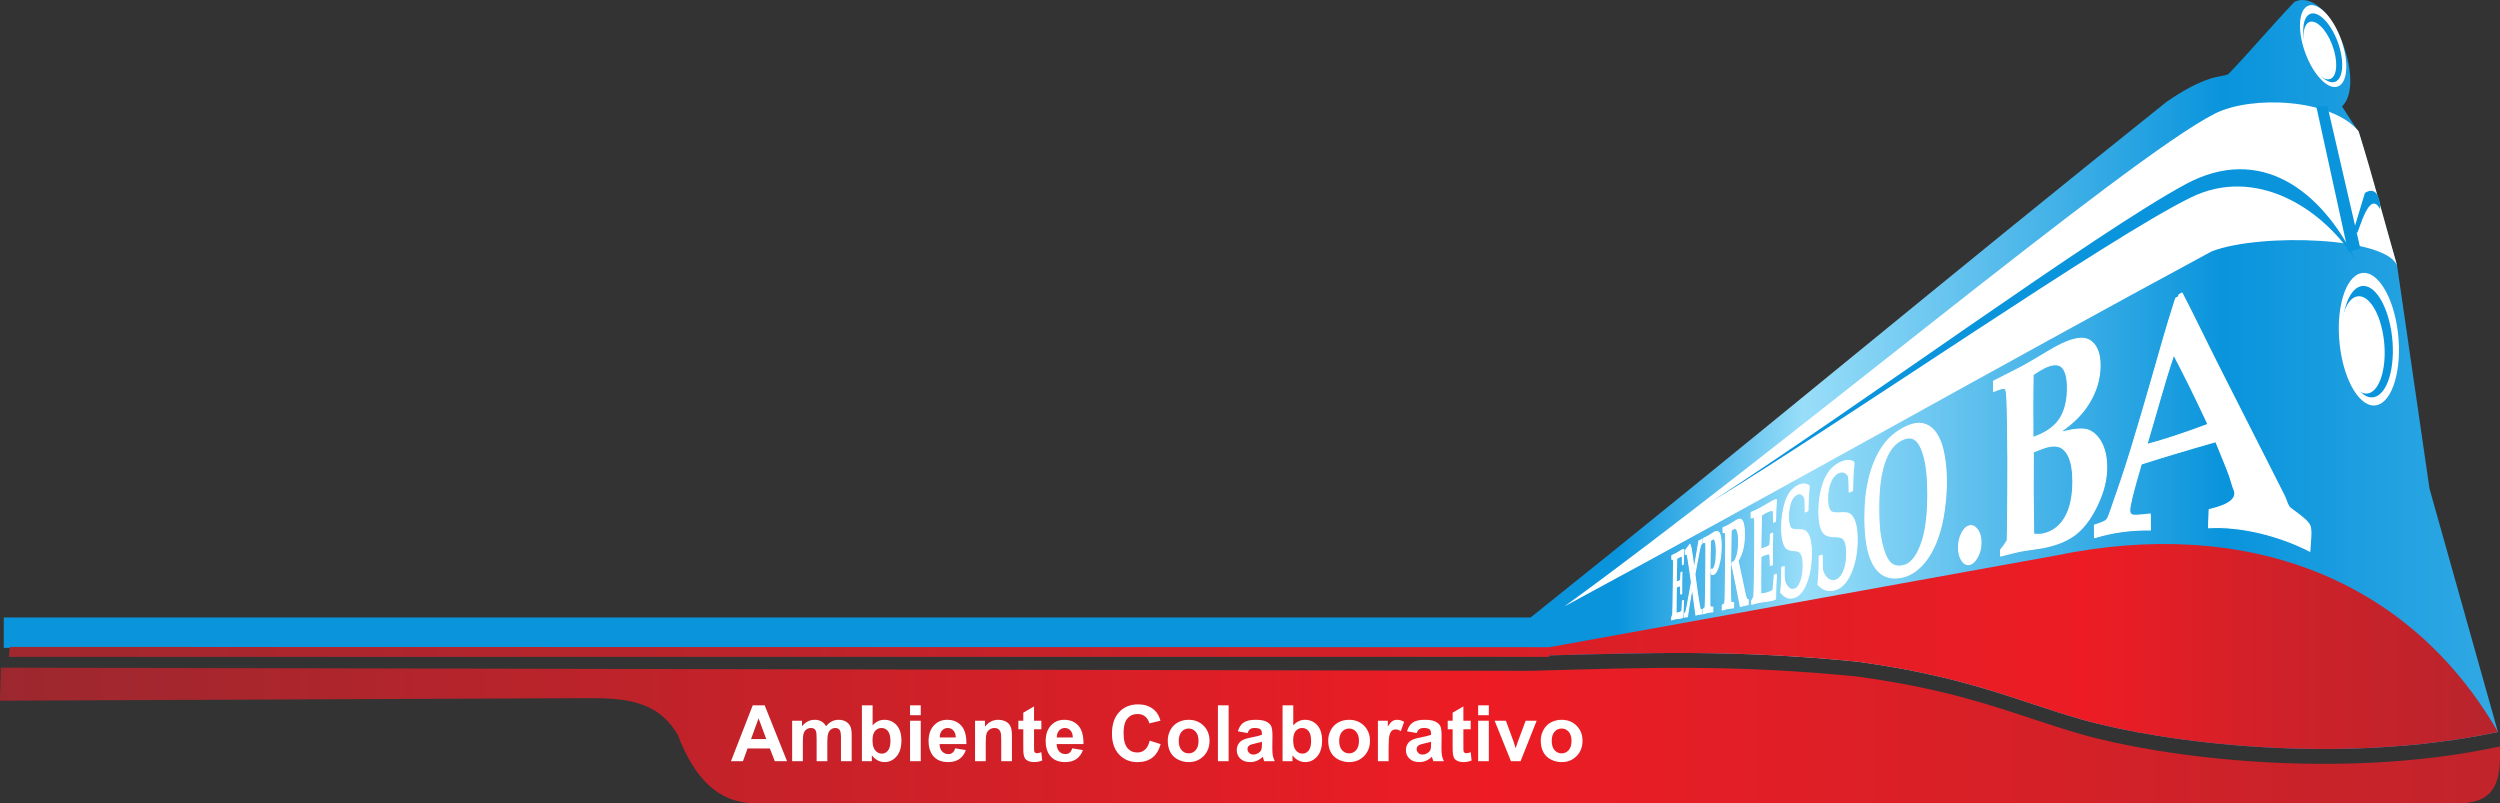 <?xml version="1.0" encoding="UTF-8" standalone="no"?> <svg xmlns:dc="http://purl.org/dc/elements/1.1/" xmlns:cc="http://creativecommons.org/ns#" xmlns:rdf="http://www.w3.org/1999/02/22-rdf-syntax-ns#" xmlns:svg="http://www.w3.org/2000/svg" xmlns="http://www.w3.org/2000/svg" xmlns:xlink="http://www.w3.org/1999/xlink" xmlns:sodipodi="http://sodipodi.sourceforge.net/DTD/sodipodi-0.dtd" xmlns:inkscape="http://www.inkscape.org/namespaces/inkscape" id="svg2" version="1.1" inkscape:version="0.48.1 r9760" width="968.409" height="311.151" xml:space="preserve" sodipodi:docname="expresso.svg"><rect width="100%" height="100%" fill="#333333" stroke="none"/><defs id="defs6"><linearGradient x1="-284.591" y1="0" x2="284.591" y2="0" gradientUnits="userSpaceOnUse" gradientTransform="matrix(0,1,-1,0,250.068,550.177)" spreadMethod="pad" id="linearGradient22"><stop style="stop-opacity:1;stop-color:#0994dc" offset="0" id="stop24"></stop><stop style="stop-opacity:1;stop-color:#99def9" offset="0.117" id="stop26"></stop><stop style="stop-opacity:1;stop-color:#99def9" offset="0.117" id="stop28"></stop><stop style="stop-opacity:1;stop-color:#0994dc" offset="0.382" id="stop30"></stop><stop style="stop-opacity:1;stop-color:#99def9" offset="1" id="stop32"></stop></linearGradient><linearGradient x1="-285.189" y1="0" x2="285.189" y2="0" gradientUnits="userSpaceOnUse" gradientTransform="matrix(0,1,-1,0,361.104,550.077)" spreadMethod="pad" id="linearGradient108"><stop style="stop-opacity:1;stop-color:#9a282f" offset="0" id="stop110"></stop><stop style="stop-opacity:1;stop-color:#ed1c24" offset="0.48" id="stop112"></stop><stop style="stop-opacity:1;stop-color:#a62930" offset="1" id="stop114"></stop></linearGradient><linearGradient x1="-283.711" y1="0" x2="283.711" y2="0" gradientUnits="userSpaceOnUse" gradientTransform="matrix(0,1,-1,0,332.319,550.177)" spreadMethod="pad" id="linearGradient128"><stop style="stop-opacity:1;stop-color:#9f282f" offset="0" id="stop130"></stop><stop style="stop-opacity:1;stop-color:#ed1c24" offset="0.764" id="stop132"></stop><stop style="stop-opacity:1;stop-color:#d02129" offset="0.832" id="stop134"></stop><stop style="stop-opacity:1;stop-color:#9d2830" offset="1" id="stop136"></stop></linearGradient><linearGradient inkscape:collect="always" xlink:href="#linearGradient22" id="linearGradient3172" gradientUnits="userSpaceOnUse" gradientTransform="matrix(0,0.12,-0.12,0,30.008,66.021)" spreadMethod="pad" x1="3966.619" y1="-863.909" x2="8066.029" y2="-863.909"></linearGradient><linearGradient inkscape:collect="always" xlink:href="#linearGradient108" id="linearGradient3177" gradientUnits="userSpaceOnUse" gradientTransform="matrix(0,0.12,-0.12,0,43.332,66.009)" spreadMethod="pad" x1="-311.856" y1="-2520" x2="7912.608" y2="-2520"></linearGradient><linearGradient inkscape:collect="always" xlink:href="#linearGradient128" id="linearGradient3182" gradientUnits="userSpaceOnUse" gradientTransform="matrix(0,0.12,-0.12,0,39.878,66.021)" spreadMethod="pad" x1="-310.378" y1="-2560" x2="6870.54" y2="-2560"></linearGradient></defs><g id="g10" inkscape:groupmode="layer" inkscape:label="Expresso_versão final_curvas" transform="matrix(0,1.25,1.25,0,-51.015,-167.097)"><path inkscape:connector-curvature="0" id="path34" style="fill:url(#linearGradient3172);fill-opacity:1;fill-rule:nonzero;stroke:none" d="m 334.439,41.98 0,472.989 c 0.836,0 1.672,0 2.507,0 -1.046,37.516 -1.944,63.836 1.769,101.352 4.729,34.346 12.056,49.128 17.858,69.34 7.334,25.549 14.347,80.504 3.943,129.242 C 335.375,807.832 310.232,800.76 285.091,793.69 262.11,790.35 239.129,787.01 216.148,783.672 202.398,779.743 188.648,775.814 174.9,771.887 c -2.75,-1.769 -5.501,-3.536 -8.25,-5.304 -7.386,7.85 -37.434,-3.791 -32.41,-14.731 7.549,-7.182 14.404,-12.875 21.954,-20.056 1.993,-1.513 -0.896,-5.027 8.915,-19.426 C 217.975,646.146 272.148,581.37 325.018,515.149 l 0,-473.169 9.421,0"></path><path inkscape:connector-curvature="0" id="path36" style="fill:#ffffff;fill-opacity:1;fill-rule:evenodd;stroke:none" d="m 174.31,771.707 c -10.01,-8.28 -11.218,-33.09 -5.411,-44.555 13.763,-27.168 105.505,-136.248 152.726,-201.577 -36.338,67.373 -73.728,133.271 -110.065,200.644 -5.788,15.108 -4.48,55.324 4.925,57.578 -14.203,-4.108 -27.836,-7.572 -42.175,-12.09"></path><path inkscape:connector-curvature="0" id="path38" style="fill:#ffffff;fill-opacity:1;fill-rule:evenodd;stroke:none" d="m 218.329,772.528 c -1.056,4.967 7.273,10.086 18.544,11.398 11.269,1.31 21.32,-1.669 22.375,-6.636 1.056,-4.966 -7.273,-10.085 -18.542,-11.396 -11.27,-1.312 -21.322,1.669 -22.376,6.635"></path><path inkscape:connector-curvature="0" id="path40" style="fill:#ffffff;fill-opacity:1;fill-rule:evenodd;stroke:none" d="m 135.535,755.915 c -1.469,2.935 2.91,7.495 9.749,10.152 6.839,2.656 13.614,2.428 15.083,-0.509 1.47,-2.935 -2.91,-7.496 -9.748,-10.152 -6.839,-2.656 -13.614,-2.428 -15.084,0.509"></path><path inkscape:connector-curvature="0" id="path42" style="fill:#0994dc;fill-opacity:1;fill-rule:evenodd;stroke:none" d="m 222.358,772.502 c -0.888,4.175 6.114,8.478 15.588,9.581 9.473,1.102 17.922,-1.404 18.809,-5.578 0.888,-4.175 -6.115,-8.478 -15.588,-9.581 -9.473,-1.103 -17.922,1.403 -18.809,5.578"></path><path inkscape:connector-curvature="0" id="path44" style="fill:#0994dc;fill-opacity:1;fill-rule:evenodd;stroke:none" d="m 138.06,756.554 c -1.235,2.468 2.447,6.301 8.195,8.534 5.749,2.232 11.444,2.04 12.679,-0.427 1.236,-2.468 -2.446,-6.302 -8.194,-8.534 -5.749,-2.232 -11.446,-2.041 -12.68,0.427"></path><path inkscape:connector-curvature="0" id="path46" style="fill:#ffffff;fill-opacity:1;fill-rule:evenodd;stroke:none" d="m 225.538,771.208 c -0.774,3.648 5.344,7.408 13.62,8.37 8.276,0.964 15.658,-1.225 16.434,-4.872 0.775,-3.648 -5.342,-7.408 -13.619,-8.37 -8.278,-0.964 -15.659,1.225 -16.435,4.872"></path><path inkscape:connector-curvature="0" id="path48" style="fill:#ffffff;fill-opacity:1;fill-rule:evenodd;stroke:none" d="m 140.569,756.329 c -1.036,2.069 2.05,5.281 6.868,7.153 4.819,1.871 9.593,1.71 10.627,-0.359 1.036,-2.069 -2.05,-5.281 -6.868,-7.152 -4.819,-1.872 -9.593,-1.711 -10.627,0.358"></path><path inkscape:connector-curvature="0" id="path50" style="fill:#0994dc;fill-opacity:1;fill-rule:evenodd;stroke:none" d="m 214.465,770.91 c -22.024,-10.775 -36.09,-29.755 -23.738,-52.721 14.756,-27.433 68.774,-101.198 98.512,-147.166 -27.068,44.245 -81.958,123.251 -94.432,148.853 -9.542,19.582 2.765,40.367 19.658,51.034"></path><path inkscape:connector-curvature="0" id="path52" style="fill:#0994dc;fill-opacity:1;fill-rule:evenodd;stroke:none" d="m 166.663,758.617 44.974,9.839 -0.922,3.815 -44.138,-10.202 0.086,-3.451"></path><path inkscape:connector-curvature="0" id="path54" style="fill:#0994dc;fill-opacity:1;fill-rule:evenodd;stroke:none" d="m 204.515,770.342 c -3.876,1.114 -7.171,2.226 -11.047,3.34 -2.363,3.697 2.138,4.871 5.026,4.706 -6.265,-3.371 6.492,-6.39 7.475,-7.174 -0.485,-0.292 -0.97,-0.582 -1.453,-0.872"></path><path inkscape:connector-curvature="0" id="path56" style="fill:none;stroke:#ffffff;stroke-width:0.326;stroke-linecap:butt;stroke-linejoin:round;stroke-miterlimit:22.926;stroke-opacity:1;stroke-dasharray:none" d="m 296.384,689.862 c -0.599,2.083 -1.162,3.331 -1.666,3.806 -0.39,0.368 -1.644,0.811 -3.708,1.519 -4.274,1.468 -10.219,3.606 -17.965,5.975 -7.392,2.261 -14.956,4.476 -22.652,6.677 -7.828,2.236 -15.842,4.466 -24.265,7.194 -1.255,2.298 -0.367,-0.385 -1.658,1.97 7.159,3.731 14.725,7.314 22.476,11.242 l 40.439,20.491 c 1.339,0.679 3.1,0.964 3.83,1.944 2.009,2.695 3.97,5.573 5.58,6.036 1.794,0.515 4.285,0.042 7.715,-0.1 -4.84,-9.355 -7.902,-21.51 -7.278,-31.382 -1.46,-0.029 -4.177,0.186 -5.63,0.178 -0.665,2.576 -2.294,9.794 -6.557,7.537 -0.596,-0.316 -2.842,-0.715 -6.404,-2.182 -2.725,-1.122 -5.418,-2.22 -8.092,-3.289 1.12,-3.99 2.429,-8.444 3.894,-13.326 1.11,-3.695 2.105,-6.904 3.041,-9.78 1.958,-0.59 3.899,-1.134 5.818,-1.674 1.544,-0.433 3.847,-1.075 6.859,-1.694 0.664,-0.136 1.273,-0.211 1.784,-0.203 0.708,0.013 1.132,0.298 1.314,0.806 0.186,0.515 0.079,2.39 -0.294,5.555 1.328,0.024 3.626,0.029 4.962,0.054 -0.101,-5.92 0.624,-11.591 2.388,-17.324 -1.308,-0.004 -2.616,-0.026 -3.93,-0.03 z m -52.757,24.586 c 4.89,-1.645 9.612,-3.071 14.227,-4.38 4.562,-1.294 9.092,-2.644 13.56,-3.949 -0.638,2.412 -1.436,5.117 -2.49,8.321 -1.214,3.695 -2.477,7.247 -3.75,10.606 -3.784,-1.775 -7.496,-3.532 -11.122,-5.317 -3.557,-1.752 -7.019,-3.535 -10.426,-5.28 z"></path><path inkscape:connector-curvature="0" id="path58" style="fill:#ffffff;fill-opacity:1;fill-rule:evenodd;stroke:none" d="m 296.384,689.862 c -0.599,2.083 -1.162,3.331 -1.666,3.806 -0.39,0.368 -1.644,0.811 -3.708,1.519 -4.274,1.468 -10.219,3.606 -17.965,5.975 -7.392,2.261 -14.956,4.476 -22.652,6.677 -7.828,2.236 -15.842,4.466 -24.265,7.194 -1.255,2.298 -0.367,-0.385 -1.658,1.97 7.159,3.731 14.725,7.314 22.476,11.242 l 40.439,20.491 c 1.339,0.679 3.1,0.964 3.83,1.944 2.009,2.695 3.97,5.573 5.58,6.036 1.794,0.515 4.285,0.042 7.715,-0.1 -4.84,-9.355 -7.902,-21.51 -7.278,-31.382 -1.46,-0.029 -4.177,0.186 -5.63,0.178 -0.665,2.576 -2.294,9.794 -6.557,7.537 -0.596,-0.316 -2.842,-0.715 -6.404,-2.182 -2.725,-1.122 -5.418,-2.22 -8.092,-3.289 1.12,-3.99 2.429,-8.444 3.894,-13.326 1.11,-3.695 2.105,-6.904 3.041,-9.78 1.958,-0.59 3.899,-1.134 5.818,-1.674 1.544,-0.433 3.847,-1.075 6.859,-1.694 0.664,-0.136 1.273,-0.211 1.784,-0.203 0.708,0.013 1.132,0.298 1.314,0.806 0.186,0.515 0.079,2.39 -0.294,5.555 1.328,0.024 3.626,0.029 4.962,0.054 -0.101,-5.92 0.624,-11.591 2.388,-17.324 -1.308,-0.004 -2.616,-0.026 -3.93,-0.03 z m -52.757,24.586 c 4.89,-1.645 9.612,-3.071 14.227,-4.38 4.562,-1.294 9.092,-2.644 13.56,-3.949 -0.638,2.412 -1.436,5.117 -2.49,8.321 -1.214,3.695 -2.477,7.247 -3.75,10.606 -3.784,-1.775 -7.496,-3.532 -11.122,-5.317 -3.557,-1.752 -7.019,-3.535 -10.426,-5.28"></path><path inkscape:connector-curvature="0" id="path60" style="fill:none;stroke:#ffffff;stroke-width:0.326;stroke-linecap:butt;stroke-linejoin:round;stroke-miterlimit:22.926;stroke-opacity:1;stroke-dasharray:none" d="m 299.161,671.012 c 0.185,1.063 0.168,2.056 -0.037,3 -0.614,2.81 -2.326,5.148 -5.112,6.754 -2.846,1.642 -6.664,2.432 -11.432,2.41 -3.09,-0.016 -5.494,-0.446 -7.208,-1.2 -1.691,-0.743 -2.788,-1.752 -3.236,-3.048 -0.461,-1.331 -0.245,-3.184 0.536,-5.238 0.359,-0.944 0.74,-1.88 1.088,-2.797 0.365,0.006 0.73,0.011 1.087,0.017 3.632,-0.034 7.276,-0.046 10.912,-0.035 3.673,0.011 7.34,0.067 11.017,0.124 0.794,0.012 1.597,0.002 2.386,0.014 z M 269.274,670.8 c -0.188,0.47 -0.376,0.941 -0.581,1.454 -1.243,3.109 -3.138,5.623 -5.495,7.048 -2.398,1.447 -5.555,2.214 -9.4,2.189 -3.349,-0.023 -5.494,-0.652 -6.496,-1.882 -0.948,-1.163 -0.746,-3.113 0.518,-5.567 0.448,-0.868 1.108,-1.915 1.961,-3.182 4.297,-0.046 7.765,-0.127 10.369,-0.109 2.609,0.017 4.4,0.032 5.359,0.037 1.255,0.006 2.506,-0.007 3.763,0.012 z m 36.716,-10.042 c -0.623,-0.01 -1.25,-0.018 -1.878,-0.005 -1.097,0.887 -2.074,1.595 -2.935,2.077 -1.872,0.064 -4.864,0.11 -8.959,0.139 -4.092,0.03 -9.314,0.078 -15.612,0.065 -4.553,-0.011 -8.419,-0.068 -11.612,-0.104 -3.18,-0.036 -5.689,-0.131 -7.531,-0.2 -1.988,-0.076 -3.071,-0.266 -3.3,-0.521 -0.326,-0.362 -0.068,-1.55 0.859,-3.625 -1.076,0.006 -2.153,-0.008 -3.229,-10e-4 -0.773,1.537 -1.55,3.076 -2.327,4.591 -0.682,1.337 -1.345,2.682 -2.06,4.033 -0.64,1.211 -1.688,3.014 -3.127,5.41 -1.409,2.344 -2.486,4.165 -3.136,5.365 -2.566,4.747 -3.253,8.113 -2.102,10.192 1.189,2.142 3.701,3.402 7.7,3.436 4.15,0.036 8.054,-1.168 11.562,-3.25 3.391,-2.011 6.354,-4.892 8.878,-8.588 0.121,0.002 0.242,0.004 0.364,0.006 -0.947,3.812 -1.162,6.506 -0.637,8.028 0.539,1.559 1.748,2.969 3.751,4.097 1.998,1.124 4.568,1.73 7.655,1.752 3.782,0.028 7.596,-0.908 11.436,-2.693 3.706,-1.722 6.716,-3.714 8.983,-6.305 2.23,-2.549 3.778,-6.191 4.63,-10.578 0.152,-0.788 0.346,-1.98 0.566,-3.602 0.199,-1.463 0.396,-2.702 0.572,-3.601 0.21,-1.08 0.734,-3.24 1.49,-6.116 z"></path><path inkscape:connector-curvature="0" id="path62" style="fill:#ffffff;fill-opacity:1;fill-rule:evenodd;stroke:none" d="m 299.161,671.012 c 0.185,1.063 0.168,2.056 -0.037,3 -0.614,2.81 -2.326,5.148 -5.112,6.754 -2.846,1.642 -6.664,2.432 -11.432,2.41 -3.09,-0.016 -5.494,-0.446 -7.208,-1.2 -1.691,-0.743 -2.788,-1.752 -3.236,-3.048 -0.461,-1.331 -0.245,-3.184 0.536,-5.238 0.359,-0.944 0.74,-1.88 1.088,-2.797 0.365,0.006 0.73,0.011 1.087,0.017 3.632,-0.034 7.276,-0.046 10.912,-0.035 3.673,0.011 7.34,0.067 11.017,0.124 0.794,0.012 1.597,0.002 2.386,0.014 z M 269.274,670.8 c -0.188,0.47 -0.376,0.941 -0.581,1.454 -1.243,3.109 -3.138,5.623 -5.495,7.048 -2.398,1.447 -5.555,2.214 -9.4,2.189 -3.349,-0.023 -5.494,-0.652 -6.496,-1.882 -0.948,-1.163 -0.746,-3.113 0.518,-5.567 0.448,-0.868 1.108,-1.915 1.961,-3.182 4.297,-0.046 7.765,-0.127 10.369,-0.109 2.609,0.017 4.4,0.032 5.359,0.037 1.255,0.006 2.506,-0.007 3.763,0.012 z m 36.716,-10.042 c -0.623,-0.01 -1.25,-0.018 -1.878,-0.005 -1.097,0.887 -2.074,1.595 -2.935,2.077 -1.872,0.064 -4.864,0.11 -8.959,0.139 -4.092,0.03 -9.314,0.078 -15.612,0.065 -4.553,-0.011 -8.419,-0.068 -11.612,-0.104 -3.18,-0.036 -5.689,-0.131 -7.531,-0.2 -1.988,-0.076 -3.071,-0.266 -3.3,-0.521 -0.326,-0.362 -0.068,-1.55 0.859,-3.625 -1.076,0.006 -2.153,-0.008 -3.229,-10e-4 -0.773,1.537 -1.55,3.076 -2.327,4.591 -0.682,1.337 -1.345,2.682 -2.06,4.033 -0.64,1.211 -1.688,3.014 -3.127,5.41 -1.409,2.344 -2.486,4.165 -3.136,5.365 -2.566,4.747 -3.253,8.113 -2.102,10.192 1.189,2.142 3.701,3.402 7.7,3.436 4.15,0.036 8.054,-1.168 11.562,-3.25 3.391,-2.011 6.354,-4.892 8.878,-8.588 0.121,0.002 0.242,0.004 0.364,0.006 -0.947,3.812 -1.162,6.506 -0.637,8.028 0.539,1.559 1.748,2.969 3.751,4.097 1.998,1.124 4.568,1.73 7.655,1.752 3.782,0.028 7.596,-0.908 11.436,-2.693 3.706,-1.722 6.716,-3.714 8.983,-6.305 2.23,-2.549 3.778,-6.191 4.63,-10.578 0.152,-0.788 0.346,-1.98 0.566,-3.602 0.199,-1.463 0.396,-2.702 0.572,-3.601 0.21,-1.08 0.734,-3.24 1.49,-6.116"></path><path inkscape:connector-curvature="0" id="path64" style="fill:none;stroke:#ffffff;stroke-width:0.326;stroke-linecap:butt;stroke-linejoin:round;stroke-miterlimit:22.926;stroke-opacity:1;stroke-dasharray:none" d="m 296.648,651.066 c -0.252,0.942 0.114,1.74 1.096,2.495 0.988,0.76 2.33,1.136 4.045,1.138 1.686,10e-4 3.215,-0.362 4.552,-1.11 1.339,-0.75 2.082,-1.552 2.26,-2.496 0.175,-0.923 -0.263,-1.704 -1.283,-2.364 -1.013,-0.653 -2.321,-0.989 -3.931,-0.998 -1.61,-0.01 -3.065,0.317 -4.372,0.956 -1.333,0.654 -2.119,1.459 -2.366,2.38 z"></path><path inkscape:connector-curvature="0" id="path66" style="fill:#ffffff;fill-opacity:1;fill-rule:evenodd;stroke:none" d="m 296.648,651.066 c -0.252,0.942 0.114,1.74 1.096,2.495 0.988,0.76 2.33,1.136 4.045,1.138 1.686,10e-4 3.215,-0.362 4.552,-1.11 1.339,-0.75 2.082,-1.552 2.26,-2.496 0.175,-0.923 -0.263,-1.704 -1.283,-2.364 -1.013,-0.653 -2.321,-0.989 -3.931,-0.998 -1.61,-0.01 -3.065,0.317 -4.372,0.956 -1.333,0.654 -2.119,1.459 -2.366,2.38"></path><path inkscape:connector-curvature="0" id="path68" style="fill:none;stroke:#ffffff;stroke-width:0.326;stroke-linecap:butt;stroke-linejoin:round;stroke-miterlimit:22.926;stroke-opacity:1;stroke-dasharray:none" d="m 308.971,630.575 c -0.478,2.204 -2.516,3.971 -6.166,5.406 -1.86,0.731 -4.12,1.304 -6.77,1.675 -2.665,0.376 -5.725,0.564 -9.151,0.565 -3.589,0.004 -6.671,-0.203 -9.226,-0.626 -2.536,-0.422 -4.538,-1.086 -6.02,-1.913 -2.336,-1.304 -2.863,-3.173 -1.549,-5.692 1.231,-2.36 3.545,-4.016 7.031,-5.195 1.727,-0.583 3.772,-1.07 6.102,-1.351 2.323,-0.278 4.98,-0.428 7.958,-0.438 2.153,-0.006 4.112,0.074 5.894,0.216 1.783,0.142 3.371,0.403 4.781,0.722 2.857,0.647 4.838,1.457 5.971,2.448 1.135,0.992 1.529,2.406 1.145,4.182 z m 3.631,-0.637 c 0.737,-3.893 -0.638,-6.709 -4.049,-8.628 -1.642,-0.924 -3.706,-1.553 -6.149,-1.972 -2.413,-0.414 -5.231,-0.628 -8.452,-0.618 -2.25,0.007 -4.372,0.107 -6.36,0.324 -2.002,0.217 -3.894,0.548 -5.67,0.978 -3.574,0.864 -6.679,2.153 -9.259,3.787 -2.641,1.674 -4.682,3.805 -6.268,6.701 -1.537,2.806 -1.925,5.166 -1.123,7.16 0.811,2.016 2.702,3.559 5.605,4.624 1.469,0.539 3.215,0.917 5.216,1.212 2.003,0.294 4.272,0.468 6.809,0.468 2.752,0 5.386,-0.19 7.874,-0.508 2.476,-0.316 4.806,-0.733 6.96,-1.33 4.291,-1.192 7.746,-2.848 10.342,-5.035 2.549,-2.147 4.013,-4.464 4.523,-7.164 z"></path><path inkscape:connector-curvature="0" id="path70" style="fill:#ffffff;fill-opacity:1;fill-rule:evenodd;stroke:none" d="m 308.971,630.575 c -0.478,2.204 -2.516,3.971 -6.166,5.406 -1.86,0.731 -4.12,1.304 -6.77,1.675 -2.665,0.376 -5.725,0.564 -9.151,0.565 -3.589,0.004 -6.671,-0.203 -9.226,-0.626 -2.536,-0.422 -4.538,-1.086 -6.02,-1.913 -2.336,-1.304 -2.863,-3.173 -1.549,-5.692 1.231,-2.36 3.545,-4.016 7.031,-5.195 1.727,-0.583 3.772,-1.07 6.102,-1.351 2.323,-0.278 4.98,-0.428 7.958,-0.438 2.153,-0.006 4.112,0.074 5.894,0.216 1.783,0.142 3.371,0.403 4.781,0.722 2.857,0.647 4.838,1.457 5.971,2.448 1.135,0.992 1.529,2.406 1.145,4.182 z m 3.631,-0.637 c 0.737,-3.893 -0.638,-6.709 -4.049,-8.628 -1.642,-0.924 -3.706,-1.553 -6.149,-1.972 -2.413,-0.414 -5.231,-0.628 -8.452,-0.618 -2.25,0.007 -4.372,0.107 -6.36,0.324 -2.002,0.217 -3.894,0.548 -5.67,0.978 -3.574,0.864 -6.679,2.153 -9.259,3.787 -2.641,1.674 -4.682,3.805 -6.268,6.701 -1.537,2.806 -1.925,5.166 -1.123,7.16 0.811,2.016 2.702,3.559 5.605,4.624 1.469,0.539 3.215,0.917 5.216,1.212 2.003,0.294 4.272,0.468 6.809,0.468 2.752,0 5.386,-0.19 7.874,-0.508 2.476,-0.316 4.806,-0.733 6.96,-1.33 4.291,-1.192 7.746,-2.848 10.342,-5.035 2.549,-2.147 4.013,-4.464 4.523,-7.164"></path><path inkscape:connector-curvature="0" id="path72" style="fill:none;stroke:#ffffff;stroke-width:0.326;stroke-linecap:butt;stroke-linejoin:round;stroke-miterlimit:22.926;stroke-opacity:1;stroke-dasharray:none" d="m 306.007,604.547 c -0.086,0.292 -0.185,0.629 -0.283,0.943 2.556,0.017 4.054,0.025 4.478,0.096 0.419,0.07 0.958,0.256 1.592,0.618 0.636,0.366 1.128,0.818 1.46,1.384 0.332,0.565 0.438,1.153 0.308,1.759 -0.238,1.103 -1.123,2.02 -2.665,2.705 -1.542,0.685 -3.367,1.03 -5.449,1.036 -1.915,0.006 -3.313,-0.185 -4.181,-0.641 -0.868,-0.457 -1.258,-1.336 -1.258,-2.616 -0.002,-1.73 -0.264,-2.892 -0.739,-3.486 -0.48,-0.601 -1.321,-1.108 -2.568,-1.43 -1.232,-0.32 -2.801,-0.469 -4.708,-0.457 -3.188,0.022 -6.094,0.493 -8.819,1.465 -2.749,0.98 -4.735,2.515 -5.934,4.722 -0.506,0.934 -0.791,1.738 -0.865,2.431 -0.08,0.737 0.068,1.432 0.404,2.152 0.205,0.046 0.414,0.071 0.605,0.139 1.256,-0.168 2.359,-0.248 3.34,-0.307 0.968,-0.059 2.636,-0.112 4.985,-0.16 0.162,-0.358 0.317,-0.714 0.472,-1.05 -2.822,-0.046 -4.387,-0.086 -4.7,-0.173 -0.527,-0.144 -0.994,-0.515 -1.328,-1.13 -0.35,-0.644 -0.301,-1.346 0.118,-2.148 0.546,-1.048 1.542,-1.844 2.982,-2.395 1.434,-0.547 3.058,-0.823 4.882,-0.838 1.116,-0.01 2.034,0.103 2.768,0.332 0.731,0.229 1.212,0.528 1.436,0.929 0.229,0.409 0.334,1.282 0.257,2.74 -0.07,1.322 -0.006,2.226 0.263,2.717 0.422,0.773 1.32,1.362 2.657,1.796 1.357,0.442 3.199,0.658 5.533,0.655 4.043,-0.007 7.584,-0.76 10.564,-2.116 2.903,-1.32 4.548,-3.095 4.966,-5.3 0.17,-0.9 0.119,-1.732 -0.152,-2.479 -0.277,-0.766 -0.798,-1.514 -1.596,-2.263 -1.219,0.127 -2.327,0.221 -3.324,0.271 -1.367,0.07 -3.204,0.092 -5.5,0.1 z"></path><path inkscape:connector-curvature="0" id="path74" style="fill:#ffffff;fill-opacity:1;fill-rule:evenodd;stroke:none" d="m 306.007,604.547 c -0.086,0.292 -0.185,0.629 -0.283,0.943 2.556,0.017 4.054,0.025 4.478,0.096 0.419,0.07 0.958,0.256 1.592,0.618 0.636,0.366 1.128,0.818 1.46,1.384 0.332,0.565 0.438,1.153 0.308,1.759 -0.238,1.103 -1.123,2.02 -2.665,2.705 -1.542,0.685 -3.367,1.03 -5.449,1.036 -1.915,0.006 -3.313,-0.185 -4.181,-0.641 -0.868,-0.457 -1.258,-1.336 -1.258,-2.616 -0.002,-1.73 -0.264,-2.892 -0.739,-3.486 -0.48,-0.601 -1.321,-1.108 -2.568,-1.43 -1.232,-0.32 -2.801,-0.469 -4.708,-0.457 -3.188,0.022 -6.094,0.493 -8.819,1.465 -2.749,0.98 -4.735,2.515 -5.934,4.722 -0.506,0.934 -0.791,1.738 -0.865,2.431 -0.08,0.737 0.068,1.432 0.404,2.152 0.205,0.046 0.414,0.071 0.605,0.139 1.256,-0.168 2.359,-0.248 3.34,-0.307 0.968,-0.059 2.636,-0.112 4.985,-0.16 0.162,-0.358 0.317,-0.714 0.472,-1.05 -2.822,-0.046 -4.387,-0.086 -4.7,-0.173 -0.527,-0.144 -0.994,-0.515 -1.328,-1.13 -0.35,-0.644 -0.301,-1.346 0.118,-2.148 0.546,-1.048 1.542,-1.844 2.982,-2.395 1.434,-0.547 3.058,-0.823 4.882,-0.838 1.116,-0.01 2.034,0.103 2.768,0.332 0.731,0.229 1.212,0.528 1.436,0.929 0.229,0.409 0.334,1.282 0.257,2.74 -0.07,1.322 -0.006,2.226 0.263,2.717 0.422,0.773 1.32,1.362 2.657,1.796 1.357,0.442 3.199,0.658 5.533,0.655 4.043,-0.007 7.584,-0.76 10.564,-2.116 2.903,-1.32 4.548,-3.095 4.966,-5.3 0.17,-0.9 0.119,-1.732 -0.152,-2.479 -0.277,-0.766 -0.798,-1.514 -1.596,-2.263 -1.219,0.127 -2.327,0.221 -3.324,0.271 -1.367,0.07 -3.204,0.092 -5.5,0.1"></path><path inkscape:connector-curvature="0" id="path76" style="fill:none;stroke:#ffffff;stroke-width:0.326;stroke-linecap:butt;stroke-linejoin:round;stroke-miterlimit:22.926;stroke-opacity:1;stroke-dasharray:none" d="m 309.476,592.972 c -0.072,0.247 -0.144,0.494 -0.221,0.74 2.269,0.008 3.595,0.013 3.979,0.06 0.368,0.046 0.852,0.206 1.426,0.478 0.577,0.274 1.03,0.63 1.332,1.063 0.312,0.446 0.412,0.902 0.304,1.397 -0.19,0.876 -0.944,1.564 -2.278,2.082 -1.349,0.524 -2.938,0.793 -4.766,0.808 -1.681,0.012 -2.912,-0.148 -3.704,-0.492 -0.774,-0.337 -1.174,-0.994 -1.213,-1.981 -0.055,-1.391 -0.326,-2.28 -0.77,-2.74 -0.449,-0.464 -1.223,-0.822 -2.344,-1.085 -1.108,-0.26 -2.496,-0.384 -4.187,-0.373 -2.836,0.017 -5.417,0.401 -7.772,1.156 -2.389,0.767 -4.048,1.97 -5,3.708 -0.389,0.712 -0.583,1.338 -0.606,1.873 -0.023,0.536 0.137,1.096 0.452,1.7 0.186,0.024 0.368,0.048 0.544,0.094 1.086,-0.106 2.059,-0.202 2.921,-0.252 0.851,-0.05 2.306,-0.077 4.38,-0.132 0.134,-0.29 0.264,-0.581 0.383,-0.848 -2.495,-0.014 -3.868,-0.052 -4.154,-0.113 -0.475,-0.1 -0.886,-0.406 -1.23,-0.878 -0.342,-0.469 -0.347,-1.008 -0.028,-1.631 0.436,-0.847 1.273,-1.477 2.532,-1.91 1.235,-0.426 2.651,-0.646 4.27,-0.653 0.99,-0.005 1.817,0.064 2.476,0.234 0.661,0.17 1.096,0.432 1.321,0.743 0.214,0.295 0.326,1.033 0.328,2.153 0.002,1.009 0.11,1.7 0.359,2.064 0.41,0.604 1.196,1.097 2.394,1.427 1.21,0.334 2.837,0.49 4.879,0.478 3.547,-0.022 6.619,-0.606 9.22,-1.679 2.513,-1.037 3.93,-2.389 4.255,-4.099 0.137,-0.72 0.077,-1.374 -0.185,-1.938 -0.26,-0.564 -0.744,-1.174 -1.458,-1.783 -1.085,0.108 -2.07,0.179 -2.951,0.214 -1.211,0.048 -2.842,0.102 -4.885,0.118 z"></path><path inkscape:connector-curvature="0" id="path78" style="fill:#ffffff;fill-opacity:1;fill-rule:evenodd;stroke:none" d="m 309.476,592.972 c -0.072,0.247 -0.144,0.494 -0.221,0.74 2.269,0.008 3.595,0.013 3.979,0.06 0.368,0.046 0.852,0.206 1.426,0.478 0.577,0.274 1.03,0.63 1.332,1.063 0.312,0.446 0.412,0.902 0.304,1.397 -0.19,0.876 -0.944,1.564 -2.278,2.082 -1.349,0.524 -2.938,0.793 -4.766,0.808 -1.681,0.012 -2.912,-0.148 -3.704,-0.492 -0.774,-0.337 -1.174,-0.994 -1.213,-1.981 -0.055,-1.391 -0.326,-2.28 -0.77,-2.74 -0.449,-0.464 -1.223,-0.822 -2.344,-1.085 -1.108,-0.26 -2.496,-0.384 -4.187,-0.373 -2.836,0.017 -5.417,0.401 -7.772,1.156 -2.389,0.767 -4.048,1.97 -5,3.708 -0.389,0.712 -0.583,1.338 -0.606,1.873 -0.023,0.536 0.137,1.096 0.452,1.7 0.186,0.024 0.368,0.048 0.544,0.094 1.086,-0.106 2.059,-0.202 2.921,-0.252 0.851,-0.05 2.306,-0.077 4.38,-0.132 0.134,-0.29 0.264,-0.581 0.383,-0.848 -2.495,-0.014 -3.868,-0.052 -4.154,-0.113 -0.475,-0.1 -0.886,-0.406 -1.23,-0.878 -0.342,-0.469 -0.347,-1.008 -0.028,-1.631 0.436,-0.847 1.273,-1.477 2.532,-1.91 1.235,-0.426 2.651,-0.646 4.27,-0.653 0.99,-0.005 1.817,0.064 2.476,0.234 0.661,0.17 1.096,0.432 1.321,0.743 0.214,0.295 0.326,1.033 0.328,2.153 0.002,1.009 0.11,1.7 0.359,2.064 0.41,0.604 1.196,1.097 2.394,1.427 1.21,0.334 2.837,0.49 4.879,0.478 3.547,-0.022 6.619,-0.606 9.22,-1.679 2.513,-1.037 3.93,-2.389 4.255,-4.099 0.137,-0.72 0.077,-1.374 -0.185,-1.938 -0.26,-0.564 -0.744,-1.174 -1.458,-1.783 -1.085,0.108 -2.07,0.179 -2.951,0.214 -1.211,0.048 -2.842,0.102 -4.885,0.118"></path><path inkscape:connector-curvature="0" id="path80" style="fill:none;stroke:#ffffff;stroke-width:0.326;stroke-linecap:butt;stroke-linejoin:round;stroke-miterlimit:22.926;stroke-opacity:1;stroke-dasharray:none" d="m 320.959,583.646 c -0.373,-10e-4 -0.746,-10e-4 -1.12,-10e-4 -0.377,0.247 -0.808,0.472 -1.295,0.673 -1.09,0.044 -2.77,0.122 -5.038,0.152 -2.269,0.032 -5.135,0.068 -8.579,0.104 -2.341,0.025 -4.279,0.007 -5.828,0.017 -1.546,0.01 -2.694,-0.002 -3.449,-0.002 -0.797,-10e-4 -1.284,-0.056 -1.454,-0.136 -0.164,-0.077 -0.176,-0.401 -0.023,-0.982 -0.566,0 -1.133,0 -1.697,0 -0.448,1.069 -0.828,1.922 -1.172,2.539 -0.743,1.321 -1.522,2.627 -2.317,4.032 -0.25,0.443 -0.418,0.869 -0.51,1.202 0.078,0.023 0.15,0.046 0.222,0.068 1.663,-0.128 3.84,-0.212 6.533,-0.294 0.098,-0.2 0.191,-0.402 0.284,-0.602 -2.122,-0.028 -3.248,-0.031 -3.377,-0.077 -0.126,-0.044 -0.212,-0.156 -0.236,-0.356 -0.05,-0.424 0.163,-1.072 0.588,-1.897 0.205,-0.401 0.498,-0.869 0.868,-1.403 2.184,-0.042 4.152,-0.106 5.88,-0.125 1.728,-0.02 3.245,-0.062 4.536,-0.083 -0.11,0.514 -0.248,1.007 -0.422,1.454 -0.262,0.671 -0.478,1.08 -0.667,1.23 -0.121,0.096 -0.359,0.128 -0.706,0.178 -0.274,0.038 -1.2,0.086 -2.79,0.127 -0.095,0.224 -0.191,0.448 -0.29,0.694 2.486,-0.061 4.108,-0.095 4.85,-0.1 1.651,-0.011 3.3,0.008 4.949,0.013 0.074,-0.224 0.145,-0.449 0.216,-0.672 -1.901,-0.028 -2.988,-0.064 -3.257,-0.12 -0.161,-0.035 -0.266,-0.09 -0.299,-0.203 -0.071,-0.246 0.048,-0.785 0.353,-1.613 0.098,-0.269 0.253,-0.582 0.475,-0.941 0.745,-0.02 1.511,-0.03 2.281,-0.041 2.021,-0.029 3.812,-0.028 5.363,-0.036 1.552,-0.008 2.87,0.026 3.956,0.029 -0.084,0.472 -0.158,0.97 -0.257,1.439 -0.17,0.811 -0.496,1.596 -0.926,2.336 -1.39,0.132 -2.976,0.262 -4.742,0.414 -0.059,0.202 -0.122,0.426 -0.185,0.65 2.669,-0.149 5.213,-0.232 7.636,-0.268 0.242,-0.473 0.407,-0.944 0.49,-1.373 0.058,-0.292 0.144,-0.856 0.233,-1.643 0.083,-0.72 0.184,-1.373 0.302,-1.98 0.154,-0.787 0.358,-1.574 0.622,-2.407 z"></path><path inkscape:connector-curvature="0" id="path82" style="fill:#ffffff;fill-opacity:1;fill-rule:evenodd;stroke:none" d="m 320.959,583.646 c -0.373,-10e-4 -0.746,-10e-4 -1.12,-10e-4 -0.377,0.247 -0.808,0.472 -1.295,0.673 -1.09,0.044 -2.77,0.122 -5.038,0.152 -2.269,0.032 -5.135,0.068 -8.579,0.104 -2.341,0.025 -4.279,0.007 -5.828,0.017 -1.546,0.01 -2.694,-0.002 -3.449,-0.002 -0.797,-10e-4 -1.284,-0.056 -1.454,-0.136 -0.164,-0.077 -0.176,-0.401 -0.023,-0.982 -0.566,0 -1.133,0 -1.697,0 -0.448,1.069 -0.828,1.922 -1.172,2.539 -0.743,1.321 -1.522,2.627 -2.317,4.032 -0.25,0.443 -0.418,0.869 -0.51,1.202 0.078,0.023 0.15,0.046 0.222,0.068 1.663,-0.128 3.84,-0.212 6.533,-0.294 0.098,-0.2 0.191,-0.402 0.284,-0.602 -2.122,-0.028 -3.248,-0.031 -3.377,-0.077 -0.126,-0.044 -0.212,-0.156 -0.236,-0.356 -0.05,-0.424 0.163,-1.072 0.588,-1.897 0.205,-0.401 0.498,-0.869 0.868,-1.403 2.184,-0.042 4.152,-0.106 5.88,-0.125 1.728,-0.02 3.245,-0.062 4.536,-0.083 -0.11,0.514 -0.248,1.007 -0.422,1.454 -0.262,0.671 -0.478,1.08 -0.667,1.23 -0.121,0.096 -0.359,0.128 -0.706,0.178 -0.274,0.038 -1.2,0.086 -2.79,0.127 -0.095,0.224 -0.191,0.448 -0.29,0.694 2.486,-0.061 4.108,-0.095 4.85,-0.1 1.651,-0.011 3.3,0.008 4.949,0.013 0.074,-0.224 0.145,-0.449 0.216,-0.672 -1.901,-0.028 -2.988,-0.064 -3.257,-0.12 -0.161,-0.035 -0.266,-0.09 -0.299,-0.203 -0.071,-0.246 0.048,-0.785 0.353,-1.613 0.098,-0.269 0.253,-0.582 0.475,-0.941 0.745,-0.02 1.511,-0.03 2.281,-0.041 2.021,-0.029 3.812,-0.028 5.363,-0.036 1.552,-0.008 2.87,0.026 3.956,0.029 -0.084,0.472 -0.158,0.97 -0.257,1.439 -0.17,0.811 -0.496,1.596 -0.926,2.336 -1.39,0.132 -2.976,0.262 -4.742,0.414 -0.059,0.202 -0.122,0.426 -0.185,0.65 2.669,-0.149 5.213,-0.232 7.636,-0.268 0.242,-0.473 0.407,-0.944 0.49,-1.373 0.058,-0.292 0.144,-0.856 0.233,-1.643 0.083,-0.72 0.184,-1.373 0.302,-1.98 0.154,-0.787 0.358,-1.574 0.622,-2.407"></path><path inkscape:connector-curvature="0" id="path84" style="fill:none;stroke:#ffffff;stroke-width:0.326;stroke-linecap:butt;stroke-linejoin:round;stroke-miterlimit:22.926;stroke-opacity:1;stroke-dasharray:none" d="m 322.729,574.534 c -0.514,10e-4 -1.027,0.002 -1.541,0.004 -0.205,0.406 -0.37,0.664 -0.5,0.721 -0.078,0.034 -0.211,0.053 -0.367,0.068 -0.31,0.03 -1.31,0.097 -3.016,0.119 -2.642,0.034 -4.715,0.066 -6.224,0.083 -1.02,0.012 -2.172,0.017 -3.466,0.031 -1.291,0.014 -2.72,0.02 -4.286,0.032 -2.328,0.019 -3.743,-0.029 -4.238,-0.078 -0.15,-0.016 -0.257,-0.053 -0.318,-0.089 -0.092,-0.053 -0.106,-0.288 -0.05,-0.667 -0.506,10e-4 -1.013,0.004 -1.518,0.005 -0.295,0.734 -0.502,1.231 -0.63,1.447 -0.536,0.898 -1.128,1.842 -1.705,2.83 -0.36,0.616 -0.389,1.09 -0.145,1.403 0.241,0.311 0.774,0.535 1.585,0.712 0.822,0.18 1.859,0.254 3.094,0.245 1.584,-0.012 3.028,-0.167 4.345,-0.47 1.307,-0.3 2.557,-0.805 3.722,-1.5 1.93,0.401 3.878,0.826 5.842,1.25 1.528,0.313 3.07,0.628 4.614,0.986 0.77,0.18 1.22,0.329 1.367,0.428 0.151,0.102 0.199,0.247 0.166,0.472 0.523,0 1.044,0 1.565,0 0.032,-0.134 0.068,-0.269 0.094,-0.382 0.239,-1.056 0.412,-1.754 0.526,-2.048 -0.876,-0.179 -1.946,-0.379 -3.202,-0.626 -1.246,-0.245 -2.674,-0.532 -4.276,-0.85 -1.879,-0.372 -3.738,-0.756 -5.572,-1.157 -0.226,0.046 -0.468,0.09 -0.716,0.113 0.006,0.134 -0.011,0.269 -0.036,0.336 -0.139,0.356 -0.754,0.708 -1.852,1.076 -1.109,0.371 -2.558,0.55 -4.354,0.563 -1.559,0.012 -2.705,-0.109 -3.425,-0.376 -0.719,-0.268 -0.943,-0.672 -0.649,-1.248 0.082,-0.161 0.257,-0.401 0.492,-0.691 1.852,-0.025 3.7,-0.052 5.545,-0.077 1.18,-0.024 2.354,-0.06 3.529,-0.073 1.174,-0.013 2.348,-0.04 3.523,-0.052 1.592,-0.016 3.623,0.004 6.108,0.011 1.868,0.006 2.911,0.037 3.133,0.062 0.164,0.018 0.28,0.054 0.376,0.112 0.125,0.077 0.191,0.337 0.167,0.787 0.539,-10e-4 1.078,-0.025 1.615,-0.025 0.046,-0.697 0.11,-1.283 0.209,-1.777 0.108,-0.539 0.268,-1.126 0.47,-1.71 z"></path><path inkscape:connector-curvature="0" id="path86" style="fill:#ffffff;fill-opacity:1;fill-rule:evenodd;stroke:none" d="m 322.729,574.534 c -0.514,10e-4 -1.027,0.002 -1.541,0.004 -0.205,0.406 -0.37,0.664 -0.5,0.721 -0.078,0.034 -0.211,0.053 -0.367,0.068 -0.31,0.03 -1.31,0.097 -3.016,0.119 -2.642,0.034 -4.715,0.066 -6.224,0.083 -1.02,0.012 -2.172,0.017 -3.466,0.031 -1.291,0.014 -2.72,0.02 -4.286,0.032 -2.328,0.019 -3.743,-0.029 -4.238,-0.078 -0.15,-0.016 -0.257,-0.053 -0.318,-0.089 -0.092,-0.053 -0.106,-0.288 -0.05,-0.667 -0.506,10e-4 -1.013,0.004 -1.518,0.005 -0.295,0.734 -0.502,1.231 -0.63,1.447 -0.536,0.898 -1.128,1.842 -1.705,2.83 -0.36,0.616 -0.389,1.09 -0.145,1.403 0.241,0.311 0.774,0.535 1.585,0.712 0.822,0.18 1.859,0.254 3.094,0.245 1.584,-0.012 3.028,-0.167 4.345,-0.47 1.307,-0.3 2.557,-0.805 3.722,-1.5 1.93,0.401 3.878,0.826 5.842,1.25 1.528,0.313 3.07,0.628 4.614,0.986 0.77,0.18 1.22,0.329 1.367,0.428 0.151,0.102 0.199,0.247 0.166,0.472 0.523,0 1.044,0 1.565,0 0.032,-0.134 0.068,-0.269 0.094,-0.382 0.239,-1.056 0.412,-1.754 0.526,-2.048 -0.876,-0.179 -1.946,-0.379 -3.202,-0.626 -1.246,-0.245 -2.674,-0.532 -4.276,-0.85 -1.879,-0.372 -3.738,-0.756 -5.572,-1.157 -0.226,0.046 -0.468,0.09 -0.716,0.113 0.006,0.134 -0.011,0.269 -0.036,0.336 -0.139,0.356 -0.754,0.708 -1.852,1.076 -1.109,0.371 -2.558,0.55 -4.354,0.563 -1.559,0.012 -2.705,-0.109 -3.425,-0.376 -0.719,-0.268 -0.943,-0.672 -0.649,-1.248 0.082,-0.161 0.257,-0.401 0.492,-0.691 1.852,-0.025 3.7,-0.052 5.545,-0.077 1.18,-0.024 2.354,-0.06 3.529,-0.073 1.174,-0.013 2.348,-0.04 3.523,-0.052 1.592,-0.016 3.623,0.004 6.108,0.011 1.868,0.006 2.911,0.037 3.133,0.062 0.164,0.018 0.28,0.054 0.376,0.112 0.125,0.077 0.191,0.337 0.167,0.787 0.539,-10e-4 1.078,-0.025 1.615,-0.025 0.046,-0.697 0.11,-1.283 0.209,-1.777 0.108,-0.539 0.268,-1.126 0.47,-1.71"></path><path inkscape:connector-curvature="0" id="path88" style="fill:none;stroke:#ffffff;stroke-width:0.326;stroke-linecap:butt;stroke-linejoin:round;stroke-miterlimit:22.926;stroke-opacity:1;stroke-dasharray:none" d="m 323.896,568.525 c -0.472,0.002 -0.941,0.005 -1.414,0.008 -0.175,0.36 -0.335,0.554 -0.452,0.608 -0.079,0.037 -0.197,0.073 -0.378,0.092 -0.286,0.029 -1.462,0.064 -3.52,0.108 -2.062,0.044 -4.05,0.054 -5.977,0.076 -1.796,0.02 -3.332,0.007 -4.615,0.025 -1.279,0.018 -2.298,0.013 -3.062,0.017 -1.532,0.008 -2.375,-0.019 -2.536,-0.053 -0.155,-0.032 -0.198,-0.178 -0.144,-0.4 0.022,-0.089 0.038,-0.178 0.054,-0.268 -0.466,0.025 -0.93,0.028 -1.396,0.03 -0.066,0.156 -0.136,0.336 -0.211,0.512 -0.134,0.313 -0.262,0.554 -0.359,0.734 -0.14,0.265 -0.39,0.673 -0.796,1.292 -0.222,0.338 -0.389,0.576 -0.464,0.714 -0.319,0.575 -0.347,1.024 -0.103,1.312 0.242,0.289 0.743,0.521 1.489,0.662 0.743,0.142 1.74,0.203 2.98,0.192 2.233,-0.022 4.198,-0.257 5.874,-0.734 1.663,-0.473 2.614,-1.037 2.845,-1.687 0.031,-0.088 0.035,-0.179 0.023,-0.268 -0.013,-0.09 -0.04,-0.179 -0.083,-0.29 -0.395,-0.066 -0.78,-0.108 -1.148,-0.174 -0.156,0.046 -0.312,0.091 -0.474,0.114 0.029,0.089 0.053,0.155 0.065,0.2 0.016,0.066 0.013,0.114 -0.011,0.179 -0.118,0.316 -0.631,0.594 -1.532,0.811 -0.892,0.214 -2.082,0.332 -3.562,0.348 -1.63,0.018 -2.796,-0.101 -3.488,-0.299 -0.695,-0.197 -0.938,-0.51 -0.722,-0.931 0.082,-0.157 0.271,-0.356 0.544,-0.581 1.771,-0.052 3.41,-0.094 4.906,-0.112 1.498,-0.018 2.861,-0.036 4.086,-0.042 0.416,-10e-4 1.28,0.005 2.598,-0.012 1.32,-0.017 3.088,-0.014 5.31,-0.024 1.762,-0.008 2.776,-0.017 3.03,0.008 0.198,0.018 0.326,0.043 0.398,0.088 0.109,0.067 0.169,0.359 0.167,0.83 0.494,-0.002 0.988,-0.026 1.481,-0.029 0.029,-0.563 0.077,-1.034 0.151,-1.417 0.031,-0.157 0.184,-0.72 0.448,-1.643 z"></path><path inkscape:connector-curvature="0" id="path90" style="fill:#ffffff;fill-opacity:1;fill-rule:evenodd;stroke:none" d="m 323.896,568.525 c -0.472,0.002 -0.941,0.005 -1.414,0.008 -0.175,0.36 -0.335,0.554 -0.452,0.608 -0.079,0.037 -0.197,0.073 -0.378,0.092 -0.286,0.029 -1.462,0.064 -3.52,0.108 -2.062,0.044 -4.05,0.054 -5.977,0.076 -1.796,0.02 -3.332,0.007 -4.615,0.025 -1.279,0.018 -2.298,0.013 -3.062,0.017 -1.532,0.008 -2.375,-0.019 -2.536,-0.053 -0.155,-0.032 -0.198,-0.178 -0.144,-0.4 0.022,-0.089 0.038,-0.178 0.054,-0.268 -0.466,0.025 -0.93,0.028 -1.396,0.03 -0.066,0.156 -0.136,0.336 -0.211,0.512 -0.134,0.313 -0.262,0.554 -0.359,0.734 -0.14,0.265 -0.39,0.673 -0.796,1.292 -0.222,0.338 -0.389,0.576 -0.464,0.714 -0.319,0.575 -0.347,1.024 -0.103,1.312 0.242,0.289 0.743,0.521 1.489,0.662 0.743,0.142 1.74,0.203 2.98,0.192 2.233,-0.022 4.198,-0.257 5.874,-0.734 1.663,-0.473 2.614,-1.037 2.845,-1.687 0.031,-0.088 0.035,-0.179 0.023,-0.268 -0.013,-0.09 -0.04,-0.179 -0.083,-0.29 -0.395,-0.066 -0.78,-0.108 -1.148,-0.174 -0.156,0.046 -0.312,0.091 -0.474,0.114 0.029,0.089 0.053,0.155 0.065,0.2 0.016,0.066 0.013,0.114 -0.011,0.179 -0.118,0.316 -0.631,0.594 -1.532,0.811 -0.892,0.214 -2.082,0.332 -3.562,0.348 -1.63,0.018 -2.796,-0.101 -3.488,-0.299 -0.695,-0.197 -0.938,-0.51 -0.722,-0.931 0.082,-0.157 0.271,-0.356 0.544,-0.581 1.771,-0.052 3.41,-0.094 4.906,-0.112 1.498,-0.018 2.861,-0.036 4.086,-0.042 0.416,-10e-4 1.28,0.005 2.598,-0.012 1.32,-0.017 3.088,-0.014 5.31,-0.024 1.762,-0.008 2.776,-0.017 3.03,0.008 0.198,0.018 0.326,0.043 0.398,0.088 0.109,0.067 0.169,0.359 0.167,0.83 0.494,-0.002 0.988,-0.026 1.481,-0.029 0.029,-0.563 0.077,-1.034 0.151,-1.417 0.031,-0.157 0.184,-0.72 0.448,-1.643"></path><path inkscape:connector-curvature="0" id="path92" style="fill:none;stroke:#ffffff;stroke-width:0.326;stroke-linecap:butt;stroke-linejoin:round;stroke-miterlimit:22.926;stroke-opacity:1;stroke-dasharray:none" d="m 325.003,562.81 c -0.43,0.004 -0.862,0.008 -1.291,0.012 -0.104,0.226 -0.23,0.362 -0.364,0.407 -0.137,0.047 -0.712,0.202 -1.746,0.396 -1.212,0.228 -2.441,0.437 -3.671,0.659 -1.241,0.223 -2.491,0.467 -3.752,0.7 -1.378,-0.191 -2.588,-0.359 -3.63,-0.508 -1.037,-0.146 -1.913,-0.287 -2.627,-0.401 -1.412,-0.224 -2.246,-0.384 -2.506,-0.512 -0.138,-0.067 -0.186,-0.13 -0.142,-0.221 0.031,-0.065 0.107,-0.156 0.233,-0.246 -0.412,-0.019 -0.821,-0.014 -1.232,-0.011 -0.631,0.47 -1.276,0.942 -1.927,1.434 0.374,0.154 0.79,0.271 1.253,0.368 0.457,0.096 1.62,0.265 3.492,0.529 0.966,0.136 1.937,0.252 2.91,0.379 -2.042,0.348 -4.102,0.702 -6.185,1.067 -1.078,0.188 -1.932,0.346 -2.564,0.438 10e-4,0.156 -0.03,0.292 -0.102,0.422 -0.085,0.157 -0.236,0.358 -0.44,0.581 0.451,-0.004 0.901,-0.028 1.352,-0.03 0.19,-0.224 0.366,-0.386 0.529,-0.448 0.196,-0.074 0.84,-0.23 1.908,-0.436 1.21,-0.232 2.414,-0.46 3.604,-0.691 1.178,-0.229 2.354,-0.439 3.518,-0.648 0.614,0.062 1.223,0.15 1.832,0.233 1.602,0.214 2.948,0.394 4.033,0.553 1.096,0.161 1.925,0.294 2.486,0.388 1.498,0.251 2.304,0.397 2.435,0.456 0.115,0.052 0.18,0.179 0.174,0.38 0.468,-0.002 0.934,-0.006 1.403,-0.008 -0.017,-0.314 0.005,-0.629 0.061,-0.922 0.053,-0.27 0.142,-0.517 0.266,-0.766 -0.654,-0.108 -1.613,-0.235 -2.89,-0.407 -0.94,-0.126 -1.88,-0.233 -2.813,-0.361 -0.929,-0.127 -1.855,-0.254 -2.778,-0.382 1.576,-0.28 3.134,-0.547 4.681,-0.82 0.58,-0.102 2.02,-0.308 4.31,-0.664 -0.036,-0.202 -0.043,-0.359 -0.026,-0.449 0.022,-0.113 0.09,-0.271 0.204,-0.474 z"></path><path inkscape:connector-curvature="0" id="path94" style="fill:#ffffff;fill-opacity:1;fill-rule:evenodd;stroke:none" d="m 325.003,562.81 c -0.43,0.004 -0.862,0.008 -1.291,0.012 -0.104,0.226 -0.23,0.362 -0.364,0.407 -0.137,0.047 -0.712,0.202 -1.746,0.396 -1.212,0.228 -2.441,0.437 -3.671,0.659 -1.241,0.223 -2.491,0.467 -3.752,0.7 -1.378,-0.191 -2.588,-0.359 -3.63,-0.508 -1.037,-0.146 -1.913,-0.287 -2.627,-0.401 -1.412,-0.224 -2.246,-0.384 -2.506,-0.512 -0.138,-0.067 -0.186,-0.13 -0.142,-0.221 0.031,-0.065 0.107,-0.156 0.233,-0.246 -0.412,-0.019 -0.821,-0.014 -1.232,-0.011 -0.631,0.47 -1.276,0.942 -1.927,1.434 0.374,0.154 0.79,0.271 1.253,0.368 0.457,0.096 1.62,0.265 3.492,0.529 0.966,0.136 1.937,0.252 2.91,0.379 -2.042,0.348 -4.102,0.702 -6.185,1.067 -1.078,0.188 -1.932,0.346 -2.564,0.438 10e-4,0.156 -0.03,0.292 -0.102,0.422 -0.085,0.157 -0.236,0.358 -0.44,0.581 0.451,-0.004 0.901,-0.028 1.352,-0.03 0.19,-0.224 0.366,-0.386 0.529,-0.448 0.196,-0.074 0.84,-0.23 1.908,-0.436 1.21,-0.232 2.414,-0.46 3.604,-0.691 1.178,-0.229 2.354,-0.439 3.518,-0.648 0.614,0.062 1.223,0.15 1.832,0.233 1.602,0.214 2.948,0.394 4.033,0.553 1.096,0.161 1.925,0.294 2.486,0.388 1.498,0.251 2.304,0.397 2.435,0.456 0.115,0.052 0.18,0.179 0.174,0.38 0.468,-0.002 0.934,-0.006 1.403,-0.008 -0.017,-0.314 0.005,-0.629 0.061,-0.922 0.053,-0.27 0.142,-0.517 0.266,-0.766 -0.654,-0.108 -1.613,-0.235 -2.89,-0.407 -0.94,-0.126 -1.88,-0.233 -2.813,-0.361 -0.929,-0.127 -1.855,-0.254 -2.778,-0.382 1.576,-0.28 3.134,-0.547 4.681,-0.82 0.58,-0.102 2.02,-0.308 4.31,-0.664 -0.036,-0.202 -0.043,-0.359 -0.026,-0.449 0.022,-0.113 0.09,-0.271 0.204,-0.474"></path><path inkscape:connector-curvature="0" id="path96" style="fill:none;stroke:#ffffff;stroke-width:0.326;stroke-linecap:butt;stroke-linejoin:round;stroke-miterlimit:22.926;stroke-opacity:1;stroke-dasharray:none" d="m 325.771,558.85 c -0.258,0.004 -0.517,0.006 -0.776,0.01 -0.256,0.115 -0.545,0.23 -0.872,0.324 -0.757,0.03 -1.925,0.055 -3.5,0.084 -1.578,0.029 -3.574,0.062 -5.976,0.089 -1.633,0.019 -2.992,0.035 -4.073,0.047 -1.08,0.012 -1.888,0.032 -2.417,0.028 -0.562,-0.005 -0.908,-0.024 -1.032,-0.055 -0.132,-0.032 -0.169,-0.198 -0.128,-0.486 -0.397,0.005 -0.796,0.008 -1.195,0.013 -0.19,0.512 -0.366,0.913 -0.529,1.202 -0.366,0.647 -0.751,1.264 -1.126,1.915 -0.124,0.218 -0.182,0.401 -0.204,0.578 0.054,0 0.106,0 0.157,0.022 1.126,-0.077 2.605,-0.113 4.44,-0.174 0.047,-0.09 0.092,-0.179 0.136,-0.268 -1.459,-0.008 -2.232,-10e-4 -2.327,-0.023 -0.09,-0.02 -0.162,-0.065 -0.2,-0.154 -0.083,-0.198 -0.008,-0.509 0.188,-0.889 0.102,-0.198 0.248,-0.424 0.444,-0.692 1.516,-0.016 2.879,-0.064 4.078,-0.088 1.196,-0.023 2.249,-0.023 3.144,-0.034 -0.035,0.246 -0.092,0.467 -0.17,0.671 -0.13,0.332 -0.242,0.516 -0.356,0.583 -0.077,0.046 -0.234,0.066 -0.469,0.094 -0.184,0.022 -0.82,0.052 -1.907,0.085 -0.044,0.089 -0.089,0.202 -0.133,0.29 1.699,-0.016 2.807,-0.049 3.316,-0.054 1.13,-0.011 2.258,10e-4 3.386,-0.01 0.034,-0.113 0.067,-0.203 0.1,-0.313 -1.304,-0.011 -2.052,-0.019 -2.243,-0.046 -0.11,-0.016 -0.19,-0.042 -0.218,-0.088 -0.07,-0.109 -0.034,-0.382 0.114,-0.782 0.042,-0.113 0.132,-0.269 0.256,-0.426 0.515,-0.028 1.045,-0.034 1.58,-0.038 1.396,-0.016 2.635,-0.029 3.707,-0.04 1.072,-0.012 1.985,10e-4 2.736,-0.007 -0.035,0.224 -0.064,0.451 -0.107,0.674 -0.079,0.406 -0.264,0.766 -0.52,1.104 -0.941,0.076 -2.015,0.154 -3.209,0.209 -0.028,0.113 -0.055,0.202 -0.084,0.314 1.802,-0.084 3.527,-0.144 5.17,-0.16 0.146,-0.226 0.235,-0.428 0.274,-0.631 0.026,-0.136 0.065,-0.406 0.094,-0.764 0.029,-0.36 0.066,-0.674 0.125,-0.967 0.072,-0.36 0.182,-0.743 0.33,-1.148 z"></path><path inkscape:connector-curvature="0" id="path98" style="fill:#ffffff;fill-opacity:1;fill-rule:evenodd;stroke:none" d="m 325.771,558.85 c -0.258,0.004 -0.517,0.006 -0.776,0.01 -0.256,0.115 -0.545,0.23 -0.872,0.324 -0.757,0.03 -1.925,0.055 -3.5,0.084 -1.578,0.029 -3.574,0.062 -5.976,0.089 -1.633,0.019 -2.992,0.035 -4.073,0.047 -1.08,0.012 -1.888,0.032 -2.417,0.028 -0.562,-0.005 -0.908,-0.024 -1.032,-0.055 -0.132,-0.032 -0.169,-0.198 -0.128,-0.486 -0.397,0.005 -0.796,0.008 -1.195,0.013 -0.19,0.512 -0.366,0.913 -0.529,1.202 -0.366,0.647 -0.751,1.264 -1.126,1.915 -0.124,0.218 -0.182,0.401 -0.204,0.578 0.054,0 0.106,0 0.157,0.022 1.126,-0.077 2.605,-0.113 4.44,-0.174 0.047,-0.09 0.092,-0.179 0.136,-0.268 -1.459,-0.008 -2.232,-10e-4 -2.327,-0.023 -0.09,-0.02 -0.162,-0.065 -0.2,-0.154 -0.083,-0.198 -0.008,-0.509 0.188,-0.889 0.102,-0.198 0.248,-0.424 0.444,-0.692 1.516,-0.016 2.879,-0.064 4.078,-0.088 1.196,-0.023 2.249,-0.023 3.144,-0.034 -0.035,0.246 -0.092,0.467 -0.17,0.671 -0.13,0.332 -0.242,0.516 -0.356,0.583 -0.077,0.046 -0.234,0.066 -0.469,0.094 -0.184,0.022 -0.82,0.052 -1.907,0.085 -0.044,0.089 -0.089,0.202 -0.133,0.29 1.699,-0.016 2.807,-0.049 3.316,-0.054 1.13,-0.011 2.258,10e-4 3.386,-0.01 0.034,-0.113 0.067,-0.203 0.1,-0.313 -1.304,-0.011 -2.052,-0.019 -2.243,-0.046 -0.11,-0.016 -0.19,-0.042 -0.218,-0.088 -0.07,-0.109 -0.034,-0.382 0.114,-0.782 0.042,-0.113 0.132,-0.269 0.256,-0.426 0.515,-0.028 1.045,-0.034 1.58,-0.038 1.396,-0.016 2.635,-0.029 3.707,-0.04 1.072,-0.012 1.985,10e-4 2.736,-0.007 -0.035,0.224 -0.064,0.451 -0.107,0.674 -0.079,0.406 -0.264,0.766 -0.52,1.104 -0.941,0.076 -2.015,0.154 -3.209,0.209 -0.028,0.113 -0.055,0.202 -0.084,0.314 1.802,-0.084 3.527,-0.144 5.17,-0.16 0.146,-0.226 0.235,-0.428 0.274,-0.631 0.026,-0.136 0.065,-0.406 0.094,-0.764 0.029,-0.36 0.066,-0.674 0.125,-0.967 0.072,-0.36 0.182,-0.743 0.33,-1.148"></path><path inkscape:connector-curvature="0" id="path116" style="fill:url(#linearGradient3177);fill-opacity:1;fill-rule:nonzero;stroke:none" d="m 340.576,41.079 0.979,473.89 c -1.046,37.516 -1.944,63.836 1.768,101.352 4.729,34.346 12.058,49.128 17.86,69.34 7.333,25.549 14.346,80.504 3.943,129.242 l -0.1,0.636 3.913,0 c 11.095,-0.16 13.032,-5.31 13.66,-11.173 0,-176.654 0,-353.308 0,-529.962 -0.232,-10.975 -7.567,-18.335 -21.205,-23.562 -10.858,-6.284 -11.498,-16.867 -11.36,-29.46 l 0.785,-180.57 -10.242,0.267"></path><path inkscape:connector-curvature="0" id="path118" style="fill:#ffffff;fill-opacity:1;fill-rule:evenodd;stroke:none" d="m 369.562,284.711 0,-3.806 -3.935,-1.511 0,-6.922 3.935,-1.428 0,-3.708 -17.315,6.744 0,3.696 17.315,6.935 z m -6.848,-6.438 -6.426,-2.387 6.426,-2.339 0,4.726 z m -5.693,8.017 0,3.06 1.709,0 c -1.33,1.093 -1.994,2.399 -1.994,3.911 0,0.802 0.164,1.499 0.496,2.088 0.33,0.593 0.83,1.075 1.499,1.454 -0.668,0.55 -1.169,1.145 -1.499,1.782 -0.331,0.637 -0.496,1.319 -0.496,2.044 0,0.919 0.19,1.702 0.564,2.339 0.371,0.637 0.923,1.112 1.645,1.427 0.535,0.23 1.402,0.343 2.599,0.343 l 8.018,0 0,-3.318 -7.168,0 c -1.246,0 -2.048,-0.113 -2.41,-0.343 -0.473,-0.306 -0.71,-0.778 -0.71,-1.415 0,-0.467 0.142,-0.902 0.427,-1.314 0.283,-0.407 0.697,-0.701 1.246,-0.883 0.548,-0.181 1.411,-0.274 2.592,-0.274 l 6.023,0 0,-3.318 -6.872,0 c -1.223,0 -2.008,-0.06 -2.364,-0.178 -0.354,-0.116 -0.616,-0.301 -0.79,-0.548 -0.173,-0.25 -0.262,-0.584 -0.262,-1.012 0,-0.511 0.137,-0.972 0.415,-1.379 0.274,-0.41 0.673,-0.704 1.194,-0.882 0.52,-0.178 1.378,-0.266 2.584,-0.266 l 6.095,0 0,-3.318 -12.541,0 z m 12.541,21.616 -17.315,0 0,3.318 6.238,0 c -1.165,1.024 -1.75,2.233 -1.75,3.635 0,1.529 0.557,2.79 1.661,3.794 1.104,1 2.693,1.5 4.764,1.5 2.141,0 3.794,-0.512 4.951,-1.532 1.157,-1.02 1.733,-2.257 1.733,-3.713 0,-0.718 -0.178,-1.422 -0.536,-2.12 -0.359,-0.697 -0.887,-1.298 -1.588,-1.802 l 1.842,0 0,-3.079 z m -6.542,3.293 c 1.297,0 2.257,0.206 2.882,0.613 0.882,0.576 1.322,1.338 1.322,2.294 0,0.73 -0.316,1.354 -0.94,1.87 -0.625,0.516 -1.613,0.774 -2.959,0.774 -1.43,0 -2.467,-0.262 -3.1,-0.781 -0.632,-0.516 -0.952,-1.182 -0.952,-1.996 0,-0.794 0.311,-1.456 0.928,-1.984 0.62,-0.528 1.555,-0.791 2.818,-0.791 z m -7.7,11.623 -3.072,0 0,3.317 3.072,0 0,-3.317 z m 14.243,0 -12.541,0 0,3.317 12.541,0 0,-3.317 z m -3.991,13.98 0.552,3.308 c 1.214,-0.427 2.137,-1.096 2.771,-2.015 0.636,-0.916 0.95,-2.064 0.95,-3.443 0,-2.182 -0.709,-3.793 -2.136,-4.841 -1.141,-0.827 -2.584,-1.242 -4.322,-1.242 -2.08,0 -3.708,0.544 -4.885,1.632 -1.177,1.085 -1.765,2.46 -1.765,4.121 0,1.866 0.617,3.337 1.85,4.417 1.232,1.076 3.12,1.592 5.664,1.548 l 0,-8.316 c 0.983,0.024 1.748,0.29 2.293,0.803 0.548,0.511 0.822,1.152 0.822,1.914 0,0.521 -0.14,0.955 -0.422,1.31 -0.287,0.354 -0.743,0.625 -1.372,0.803 z m -3.354,0.188 c -0.962,-0.024 -1.692,-0.27 -2.192,-0.742 -0.499,-0.472 -0.75,-1.048 -0.75,-1.726 0,-0.725 0.266,-1.321 0.794,-1.794 0.523,-0.47 1.241,-0.704 2.148,-0.697 l 0,4.958 z m 7.345,17.411 0,-3.317 -6.402,0 c -1.354,0 -2.228,-0.073 -2.628,-0.214 -0.395,-0.142 -0.706,-0.376 -0.926,-0.694 -0.218,-0.319 -0.331,-0.702 -0.331,-1.15 0,-0.576 0.157,-1.092 0.472,-1.548 0.319,-0.455 0.733,-0.769 1.254,-0.938 0.52,-0.169 1.48,-0.254 2.882,-0.254 l 5.68,0 0,-3.318 -12.541,0 0,3.08 1.842,0 c -1.418,1.097 -2.128,2.474 -2.128,4.135 0,0.731 0.132,1.403 0.394,2.008 0.266,0.605 0.601,1.064 1.013,1.375 0.41,0.311 0.875,0.528 1.394,0.649 0.52,0.125 1.262,0.185 2.23,0.185 l 7.796,0 z m -12.541,9.115 2.645,0 0,-2.266 5.054,0 c 1.025,0 1.621,0.02 1.79,0.065 0.169,0.043 0.306,0.14 0.42,0.294 0.108,0.154 0.164,0.343 0.164,0.56 0,0.31 -0.109,0.754 -0.319,1.338 l 2.573,0.282 c 0.331,-0.774 0.496,-1.644 0.496,-2.624 0,-0.596 -0.101,-1.136 -0.298,-1.616 -0.203,-0.479 -0.464,-0.83 -0.782,-1.056 -0.319,-0.226 -0.75,-0.379 -1.294,-0.467 -0.384,-0.07 -1.165,-0.106 -2.339,-0.106 l -5.466,0 0,-1.524 -2.645,0 0,1.524 -2.495,0 -1.936,3.33 4.43,0 0,2.266 z m 8.55,9.566 0.552,3.31 c 1.214,-0.427 2.137,-1.097 2.771,-2.016 0.636,-0.914 0.95,-2.064 0.95,-3.443 0,-2.182 -0.709,-3.793 -2.136,-4.841 -1.141,-0.827 -2.584,-1.242 -4.322,-1.242 -2.08,0 -3.708,0.544 -4.885,1.633 -1.177,1.084 -1.765,2.459 -1.765,4.12 0,1.866 0.617,3.337 1.85,4.418 1.232,1.075 3.12,1.591 5.664,1.547 l 0,-8.316 c 0.983,0.025 1.748,0.29 2.293,0.803 0.548,0.511 0.822,1.153 0.822,1.915 0,0.52 -0.14,0.955 -0.422,1.309 -0.287,0.355 -0.743,0.625 -1.372,0.803 z m -3.354,0.188 c -0.962,-0.024 -1.692,-0.27 -2.192,-0.74 -0.499,-0.473 -0.75,-1.049 -0.75,-1.726 0,-0.726 0.266,-1.322 0.794,-1.794 0.523,-0.472 1.241,-0.706 2.148,-0.697 l 0,4.957 z m 0.98,23.825 1.072,3.386 c 1.891,-0.52 3.294,-1.384 4.213,-2.592 0.914,-1.205 1.374,-2.741 1.374,-4.6 0,-2.298 -0.786,-4.188 -2.354,-5.668 -1.572,-1.48 -3.72,-2.221 -6.442,-2.221 -2.881,0 -5.119,0.745 -6.715,2.233 -1.594,1.488 -2.39,3.443 -2.39,5.869 0,2.117 0.624,3.838 1.878,5.16 0.738,0.791 1.802,1.379 3.188,1.774 l 0.827,-3.462 c -0.899,-0.202 -1.609,-0.63 -2.129,-1.283 -0.52,-0.648 -0.778,-1.439 -0.778,-2.366 0,-1.282 0.46,-2.326 1.382,-3.124 0.919,-0.798 2.411,-1.198 4.475,-1.198 2.189,0 3.749,0.391 4.675,1.181 0.932,0.787 1.396,1.811 1.396,3.068 0,0.931 -0.294,1.729 -0.887,2.399 -0.588,0.668 -1.52,1.148 -2.785,1.442 z m -0.085,5.596 c -1.1,0 -2.168,0.275 -3.2,0.815 -1.028,0.544 -1.818,1.314 -2.358,2.31 -0.545,0.995 -0.818,2.107 -0.818,3.337 0,1.894 0.617,3.451 1.85,4.664 1.232,1.213 2.789,1.818 4.672,1.818 1.895,0 3.467,-0.613 4.717,-1.835 1.249,-1.225 1.87,-2.765 1.87,-4.624 0,-1.153 -0.258,-2.245 -0.778,-3.289 -0.521,-1.044 -1.283,-1.838 -2.286,-2.382 -1.003,-0.54 -2.225,-0.815 -3.668,-0.815 z m 0.178,3.402 c 1.246,0 2.196,0.294 2.857,0.887 0.662,0.589 0.992,1.319 0.992,2.185 0,0.868 -0.33,1.592 -0.992,2.177 -0.661,0.588 -1.62,0.883 -2.881,0.883 -1.225,0 -2.173,-0.295 -2.834,-0.883 -0.661,-0.584 -0.992,-1.309 -0.992,-2.177 0,-0.866 0.331,-1.596 0.992,-2.185 0.661,-0.593 1.618,-0.887 2.858,-0.887 z m 6.272,12.143 -17.315,0 0,3.317 17.315,0 0,-3.317 z m -8.716,9.198 -0.544,-3.011 c -1.213,0.338 -2.108,0.919 -2.694,1.746 -0.58,0.829 -0.874,2.056 -0.874,3.684 0,1.483 0.178,2.584 0.528,3.31 0.35,0.721 0.794,1.234 1.334,1.528 0.54,0.294 1.528,0.444 2.971,0.444 l 3.874,-0.037 c 1.1,0 1.914,0.053 2.438,0.162 0.52,0.104 1.085,0.306 1.681,0.596 l 0,-3.286 c -0.222,-0.084 -0.548,-0.193 -0.98,-0.318 -0.197,-0.053 -0.325,-0.094 -0.39,-0.118 0.552,-0.568 0.964,-1.172 1.242,-1.818 0.274,-0.644 0.41,-1.333 0.41,-2.068 0,-1.29 -0.35,-2.31 -1.048,-3.052 -0.702,-0.745 -1.589,-1.116 -2.662,-1.116 -0.704,0 -1.338,0.168 -1.894,0.508 -0.557,0.338 -0.98,0.814 -1.274,1.423 -0.294,0.607 -0.552,1.49 -0.774,2.64 -0.29,1.548 -0.564,2.624 -0.815,3.221 l -0.33,0 c -0.641,0 -1.092,-0.157 -1.367,-0.472 -0.27,-0.314 -0.407,-0.907 -0.407,-1.782 0,-0.593 0.116,-1.052 0.352,-1.382 0.229,-0.331 0.636,-0.598 1.22,-0.803 z m 2.693,4.439 c 0.142,-0.424 0.311,-1.097 0.508,-2.02 0.198,-0.919 0.391,-1.519 0.577,-1.806 0.31,-0.432 0.697,-0.649 1.169,-0.649 0.467,0 0.866,0.174 1.205,0.521 0.34,0.347 0.509,0.786 0.509,1.321 0,0.601 -0.198,1.17 -0.589,1.714 -0.298,0.403 -0.665,0.665 -1.1,0.79 -0.282,0.09 -0.822,0.13 -1.616,0.13 l -0.661,0 z m 6.023,6.394 -17.315,0 0,3.318 6.238,0 c -1.165,1.024 -1.75,2.233 -1.75,3.635 0,1.529 0.557,2.79 1.661,3.794 1.104,1 2.693,1.5 4.764,1.5 2.141,0 3.794,-0.512 4.951,-1.532 1.157,-1.02 1.733,-2.257 1.733,-3.713 0,-0.718 -0.178,-1.423 -0.536,-2.12 -0.359,-0.697 -0.887,-1.297 -1.588,-1.802 l 1.842,0 0,-3.079 z m -6.542,3.293 c 1.297,0 2.257,0.206 2.882,0.613 0.882,0.576 1.322,1.339 1.322,2.294 0,0.728 -0.316,1.355 -0.94,1.87 -0.625,0.516 -1.613,0.775 -2.959,0.775 -1.43,0 -2.467,-0.263 -3.1,-0.782 -0.632,-0.516 -0.952,-1.182 -0.952,-1.996 0,-0.794 0.311,-1.456 0.928,-1.984 0.62,-0.528 1.555,-0.791 2.818,-0.791 z m 0.092,10.853 c -1.1,0 -2.168,0.275 -3.2,0.815 -1.028,0.544 -1.818,1.314 -2.358,2.31 -0.545,0.995 -0.818,2.107 -0.818,3.337 0,1.894 0.617,3.451 1.85,4.664 1.232,1.213 2.789,1.818 4.672,1.818 1.895,0 3.467,-0.613 4.717,-1.835 1.249,-1.225 1.87,-2.765 1.87,-4.624 0,-1.153 -0.258,-2.245 -0.778,-3.289 -0.521,-1.044 -1.283,-1.838 -2.286,-2.382 -1.003,-0.54 -2.225,-0.815 -3.668,-0.815 z m 0.178,3.402 c 1.246,0 2.196,0.294 2.857,0.887 0.662,0.589 0.992,1.319 0.992,2.185 0,0.866 -0.33,1.592 -0.992,2.177 -0.661,0.588 -1.62,0.883 -2.881,0.883 -1.225,0 -2.173,-0.295 -2.834,-0.883 -0.661,-0.584 -0.992,-1.31 -0.992,-2.177 0,-0.866 0.331,-1.596 0.992,-2.185 0.661,-0.593 1.618,-0.887 2.858,-0.887 z m 6.272,15.319 0,-3.318 -12.541,0 0,3.079 1.782,0 c -0.842,0.528 -1.399,1.004 -1.666,1.423 -0.265,0.424 -0.402,0.899 -0.402,1.436 0,0.756 0.209,1.482 0.629,2.184 l 2.89,-1.027 c -0.358,-0.557 -0.54,-1.078 -0.54,-1.558 0,-0.467 0.125,-0.858 0.383,-1.181 0.254,-0.326 0.718,-0.576 1.387,-0.761 0.668,-0.186 2.072,-0.278 4.205,-0.278 l 3.874,0 z m -8.716,8.714 -0.544,-3.011 c -1.213,0.338 -2.108,0.919 -2.694,1.746 -0.58,0.83 -0.874,2.056 -0.874,3.684 0,1.483 0.178,2.585 0.528,3.31 0.35,0.721 0.794,1.234 1.334,1.528 0.54,0.294 1.528,0.444 2.971,0.444 l 3.874,-0.037 c 1.1,0 1.914,0.053 2.438,0.162 0.52,0.104 1.085,0.306 1.681,0.596 l 0,-3.284 c -0.222,-0.085 -0.548,-0.194 -0.98,-0.319 -0.197,-0.053 -0.325,-0.092 -0.39,-0.118 0.552,-0.568 0.964,-1.172 1.242,-1.818 0.274,-0.644 0.41,-1.333 0.41,-2.068 0,-1.29 -0.35,-2.31 -1.048,-3.052 -0.702,-0.745 -1.589,-1.116 -2.662,-1.116 -0.704,0 -1.338,0.169 -1.894,0.508 -0.557,0.338 -0.98,0.814 -1.274,1.423 -0.294,0.608 -0.552,1.49 -0.774,2.64 -0.29,1.548 -0.564,2.624 -0.815,3.221 l -0.33,0 c -0.641,0 -1.092,-0.157 -1.367,-0.472 -0.27,-0.314 -0.407,-0.907 -0.407,-1.782 0,-0.593 0.116,-1.051 0.352,-1.382 0.229,-0.331 0.636,-0.596 1.22,-0.803 z m 2.693,4.439 c 0.142,-0.422 0.311,-1.097 0.508,-2.02 0.198,-0.919 0.391,-1.519 0.577,-1.806 0.31,-0.431 0.697,-0.649 1.169,-0.649 0.467,0 0.866,0.174 1.205,0.521 0.34,0.346 0.509,0.786 0.509,1.322 0,0.6 -0.198,1.169 -0.589,1.712 -0.298,0.403 -0.665,0.666 -1.1,0.79 -0.282,0.09 -0.822,0.13 -1.616,0.13 l -0.661,0 z m -6.518,12.283 2.645,0 0,-2.266 5.054,0 c 1.025,0 1.621,0.02 1.79,0.065 0.169,0.044 0.306,0.14 0.42,0.294 0.108,0.154 0.164,0.343 0.164,0.56 0,0.311 -0.109,0.754 -0.319,1.338 l 2.573,0.282 c 0.331,-0.774 0.496,-1.644 0.496,-2.623 0,-0.598 -0.101,-1.138 -0.298,-1.618 -0.203,-0.479 -0.464,-0.829 -0.782,-1.056 -0.319,-0.226 -0.75,-0.378 -1.294,-0.467 -0.384,-0.068 -1.165,-0.106 -2.339,-0.106 l -5.466,0 0,-1.524 -2.645,0 0,1.524 -2.495,0 -1.936,3.33 4.43,0 0,2.266 z m -1.702,2.306 -3.072,0 0,3.317 3.072,0 0,-3.317 z m 14.243,0 -12.541,0 0,3.317 12.541,0 0,-3.317 z m 0,10.166 -12.541,-5.056 0,3.484 6.402,2.362 2.136,0.685 c -0.544,0.181 -0.902,0.299 -1.075,0.343 -0.356,0.113 -0.71,0.229 -1.061,0.355 l -6.402,2.387 0,3.413 12.541,-4.986 0,-2.987 z m -6.45,9.235 c -1.1,0 -2.168,0.275 -3.2,0.815 -1.028,0.544 -1.818,1.314 -2.358,2.31 -0.545,0.996 -0.818,2.108 -0.818,3.337 0,1.895 0.617,3.451 1.85,4.664 1.232,1.213 2.789,1.818 4.672,1.818 1.895,0 3.467,-0.613 4.717,-1.834 1.249,-1.226 1.87,-2.766 1.87,-4.624 0,-1.153 -0.258,-2.246 -0.778,-3.29 -0.521,-1.044 -1.283,-1.838 -2.286,-2.382 -1.003,-0.54 -2.225,-0.815 -3.668,-0.815 z m 0.178,3.403 c 1.246,0 2.196,0.294 2.857,0.887 0.662,0.588 0.992,1.318 0.992,2.184 0,0.868 -0.33,1.592 -0.992,2.177 -0.661,0.589 -1.62,0.883 -2.881,0.883 -1.225,0 -2.173,-0.294 -2.834,-0.883 -0.661,-0.584 -0.992,-1.309 -0.992,-2.177 0,-0.866 0.331,-1.596 0.992,-2.184 0.661,-0.593 1.618,-0.887 2.858,-0.887"></path><path inkscape:connector-curvature="0" id="path138" style="fill:url(#linearGradient3182);fill-opacity:1;fill-rule:nonzero;stroke:none" d="M 360.516,814.903 C 312.63,787.271 293.718,736.567 305.812,677.987 l 28.432,-157.087 -0.088,-477.054 3.07,-0.294 0,477.348 -0.444,0 c -0.964,34.434 -1.58,59.915 1.933,95.422 4.729,34.346 12.056,49.128 17.858,69.34 7.334,25.549 14.347,80.504 3.943,129.242"></path></g></svg> 